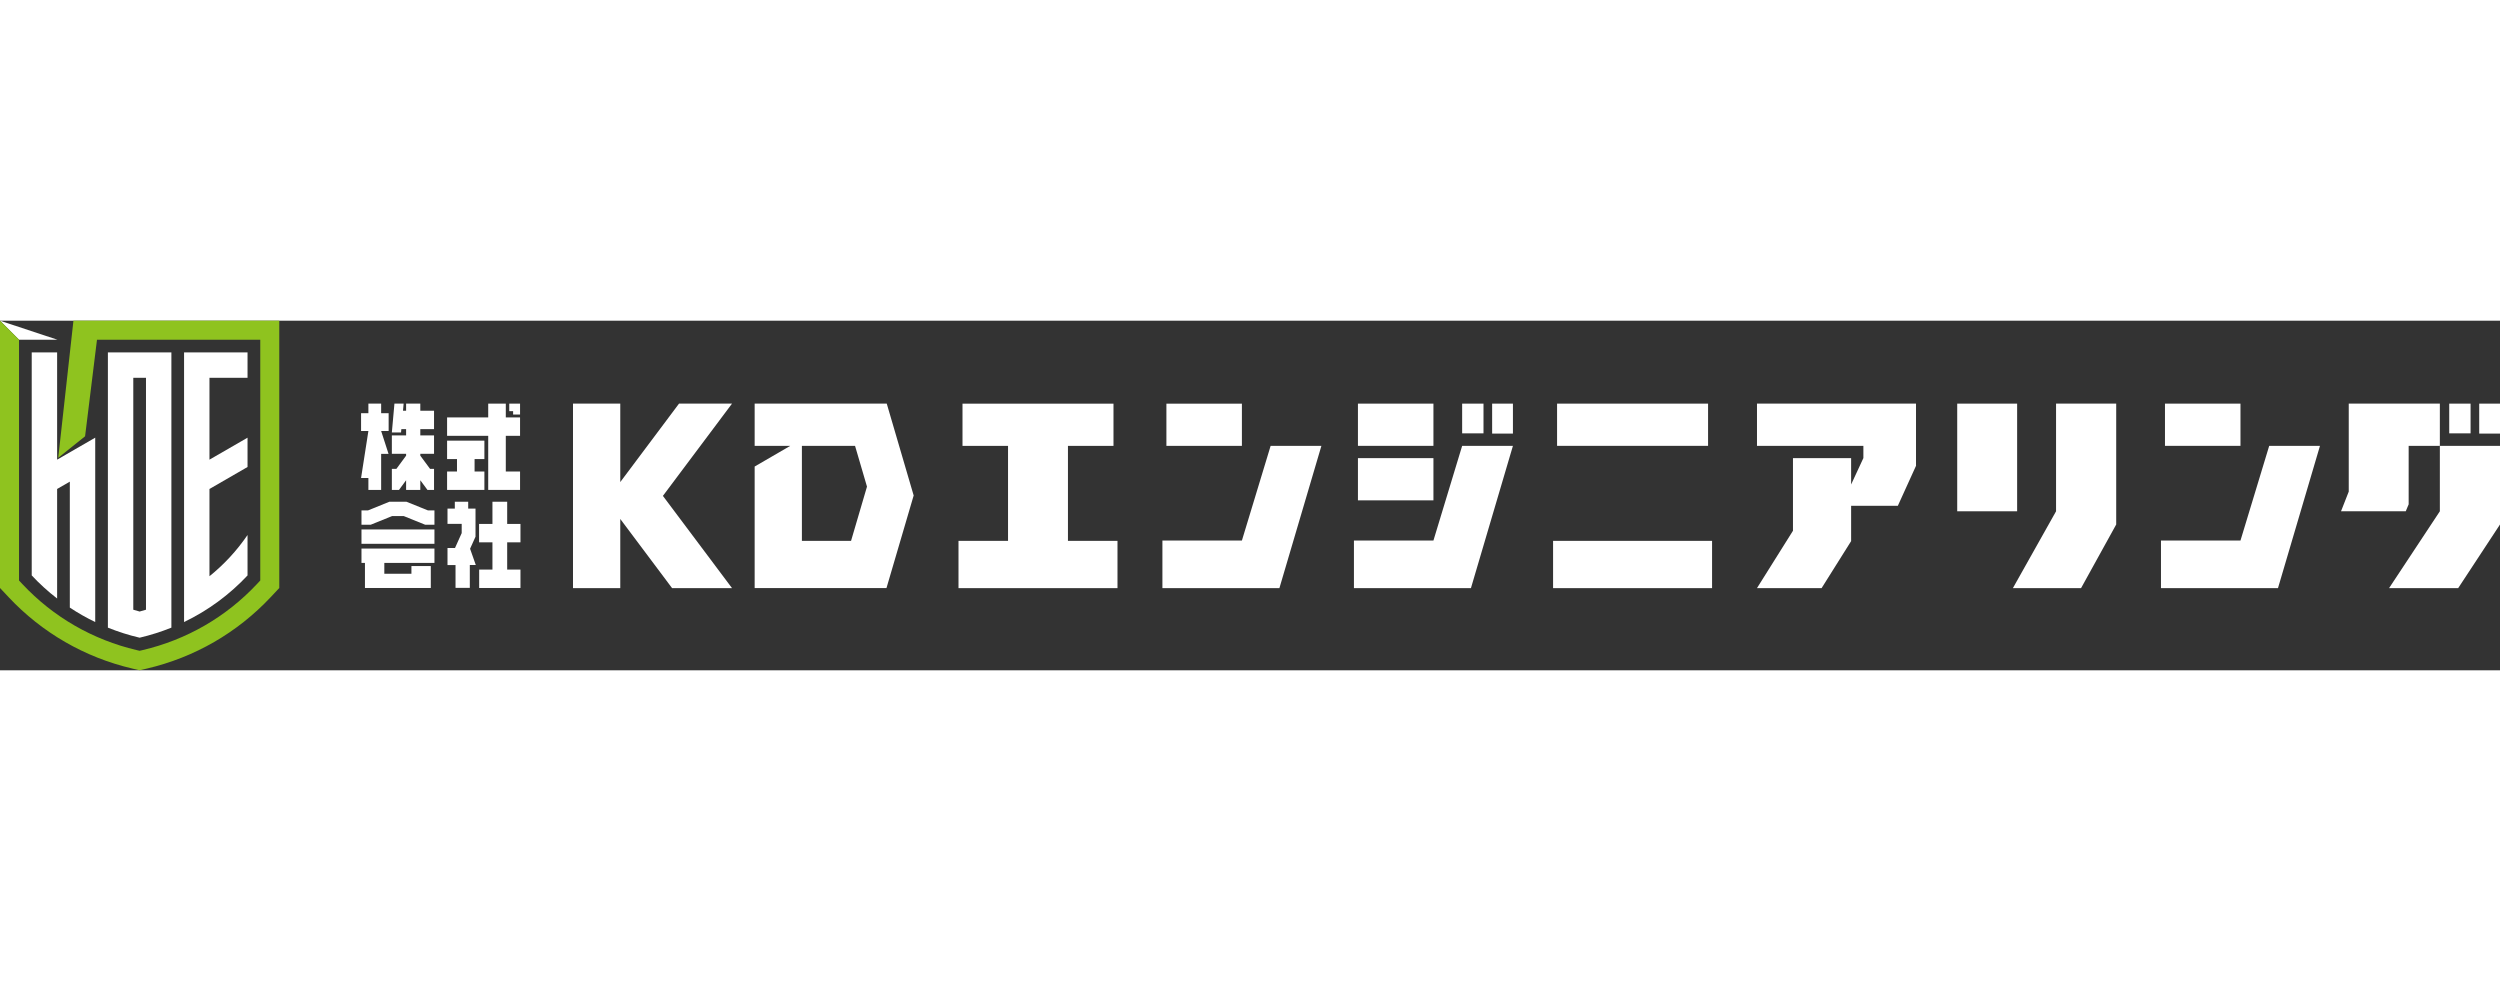 <?xml version="1.0" encoding="UTF-8"?>
<svg id="_レイヤー_2" data-name="レイヤー 2" xmlns="http://www.w3.org/2000/svg" viewBox="0 0 850.39 118.92" width="300">
  <rect x="0" y="0" width="850.39" height="118.92" fill="#333333" stroke="none"/>
  <defs>
    <style>
      .cls-1 {
        fill: #fff;
      }

      .cls-2 {
        fill: #8fc31f;
      }
    </style>
  </defs>
  <g id="_レイヤー_1-2" data-name="レイヤー 1">
    <g>
      <g>
        <g>
          <path class="cls-1" d="M84.2,49.76v-9.97l-12.95,7.48v-27.84h12.95v-8.64h-21.59v91.71c8.25-3.97,15.53-9.38,21.59-15.85v-13.76c-3.65,5.36-8.02,10.06-12.95,14.03v-29.68l12.95-7.48Z"/>
          <path class="cls-1" d="M36.7,10.79v93.62c3.45,1.39,7.06,2.55,10.8,3.42,3.74-.88,7.34-2.03,10.8-3.42V10.79h-21.59ZM49.66,98.31c-.72.22-1.43.43-2.16.62-.73-.19-1.44-.4-2.16-.62V19.43h4.32v78.88Z"/>
          <path class="cls-1" d="M32.38,39.79l-12.95,7.48V10.79h-8.64v75.85h0c2.65,2.84,5.54,5.47,8.64,7.86v-37.26l4.32-2.49v42.84c2.74,1.82,5.62,3.46,8.64,4.91v-62.71Z"/>
        </g>
        <g>
          <polygon class="cls-1" points="0 0 0 0 6.47 6.47 19.53 6.47 0 0"/>
          <path class="cls-2" d="M24.98,0l-5.17,46.64,9.13-7.32,4.05-32.84h55.54v81.89l-1.17,1.25c-10.47,11.17-23.91,18.92-38.87,22.43l-.99.23-.99-.23c-14.95-3.51-28.4-11.26-38.87-22.43l-1.17-1.25V6.47L0,0v90.92l2.92,3.11c11.35,12.1,25.91,20.5,42.11,24.3l.99.23,1.48.35,1.48-.35.99-.23c16.2-3.8,30.76-12.2,42.11-24.3l2.92-3.11V0H24.98Z"/>
        </g>
      </g>
      <g>
        <path class="cls-1" d="M363.27,74.89h16.85v16.08h-54.08v-16.08h16.85v-32.31h-15.49v-14.36h51.36v14.36h-15.49v32.31Z"/>
        <path class="cls-1" d="M435.2,90.96h-39.8v-16.18h27.04l9.77-32.2h17.27l-14.28,48.38ZM396.76,42.58v-14.36h25.68v14.36h-25.68Z"/>
        <g>
          <rect class="cls-1" x="461.91" y="46.75" width="25.68" height="14.36"/>
          <rect class="cls-1" x="461.91" y="28.21" width="25.68" height="14.36"/>
          <polygon class="cls-1" points="487.59 74.78 460.55 74.78 460.55 90.96 500.35 90.96 514.63 42.58 497.36 42.58 487.59 74.78"/>
          <rect class="cls-1" x="507.56" y="28.21" width="7.07" height="10.19"/>
          <rect class="cls-1" x="497.36" y="28.21" width="7.26" height="10.11"/>
        </g>
        <g>
          <rect class="cls-1" x="528.29" y="74.89" width="54.08" height="16.08"/>
          <rect class="cls-1" x="529.65" y="28.21" width="51.36" height="14.36"/>
        </g>
        <g>
          <rect class="cls-1" x="736.43" y="28.21" width="25.68" height="14.36"/>
          <polygon class="cls-1" points="771.88 42.58 762.11 74.78 735.07 74.78 735.07 90.96 774.87 90.96 789.15 42.58 771.88 42.58"/>
        </g>
        <polygon class="cls-1" points="651.78 49.28 651.74 49.27 651.74 28.21 597.65 28.21 597.65 42.58 633.84 42.58 633.84 46.75 633.83 46.75 629.67 55.72 629.67 46.75 609.89 46.75 609.89 71.45 597.65 90.96 619.63 90.96 629.67 74.98 629.67 62.97 645.56 62.97 651.78 49.28"/>
        <g>
          <polygon class="cls-1" points="699.38 28.21 699.38 64.83 684.7 90.96 707.89 90.96 719.84 69.32 719.84 28.21 699.38 28.21"/>
          <rect class="cls-1" x="665.76" y="28.21" width="20.38" height="36.62"/>
        </g>
        <g>
          <rect class="cls-1" x="833.12" y="28.21" width="7.26" height="10.11"/>
          <rect class="cls-1" x="843.32" y="28.21" width="7.07" height="10.19"/>
          <polygon class="cls-1" points="829.93 64.83 812.66 90.96 836.17 90.96 850.39 69.32 850.39 42.58 829.93 42.58 829.93 64.83"/>
          <polygon class="cls-1" points="798.94 28.21 798.94 58.13 796.31 64.83 818.33 64.83 819.32 62.45 819.32 42.58 829.93 42.58 829.93 28.21 798.94 28.21"/>
        </g>
        <path class="cls-1" d="M301.62,28.21h-44.92v14.36h0s12.12,0,12.12,0l-12.12,7.04v41.34h44.84l9.25-31.49-9.16-31.26ZM272.77,74.89v-32.31h4.31s13.77,0,13.77,0l4.06,13.86-5.42,18.45h-16.73Z"/>
        <g>
          <polygon class="cls-1" points="125.31 53.5 125.31 57.56 129.65 57.56 129.65 45.29 132.16 45.29 129.65 37.52 132.2 37.52 132.2 31.46 129.65 31.46 129.65 28.21 125.31 28.21 125.31 31.46 122.82 31.46 122.82 37.52 125.31 37.52 122.82 53.5 125.31 53.5"/>
          <polygon class="cls-1" points="142.97 28.21 138.14 28.21 138.14 30.63 137.08 30.63 137.3 28.21 134.17 28.21 133.29 38.01 136.42 38.01 136.52 36.89 138.14 36.89 138.14 39.02 133.29 39.02 133.29 45.28 138.14 45.28 138.14 45.91 134.84 50.39 133.29 50.39 133.29 57.56 135.72 57.56 138.14 54.27 138.14 57.56 142.97 57.56 142.97 54.27 145.4 57.56 147.64 57.56 147.64 50.39 146.28 50.39 142.97 45.91 142.97 45.28 147.64 45.28 147.64 39.02 142.97 39.02 142.97 36.89 147.64 36.89 147.64 30.63 142.97 30.63 142.97 28.21"/>
          <polygon class="cls-1" points="164.77 51.3 161.43 51.3 161.43 47.07 164.77 47.07 164.77 40.8 152.08 40.8 152.08 47.07 155.45 47.07 155.45 51.3 152.08 51.3 152.08 57.56 164.77 57.56 164.77 51.3"/>
          <polygon class="cls-1" points="173.23 28.21 173.23 30.77 174.54 30.77 174.54 31.92 176.9 31.92 176.9 28.21 173.23 28.21"/>
          <polygon class="cls-1" points="172.05 28.21 166.07 28.21 166.07 32.9 152.08 32.9 152.08 39.16 166.07 39.16 166.07 57.56 176.9 57.56 176.9 51.3 172.05 51.3 172.05 39.16 176.9 39.16 176.9 32.9 172.05 32.9 172.05 28.21"/>
          <rect class="cls-1" x="122.96" y="71.01" width="24.82" height="4.88"/>
          <polygon class="cls-1" points="122.96 82.39 124.14 82.39 124.14 90.92 146.54 90.92 146.54 83.46 139.95 83.46 139.95 86.08 130.73 86.08 130.73 82.39 147.78 82.39 147.78 77.51 122.96 77.51 122.96 82.39"/>
          <polygon class="cls-1" points="138.26 61.58 132.46 61.58 125.21 64.52 122.96 64.52 122.96 69.4 126.11 69.4 133.37 66.46 137.34 66.46 144.62 69.4 147.78 69.4 147.78 64.52 145.54 64.52 138.26 61.58"/>
          <polygon class="cls-1" points="172.52 61.58 167.51 61.58 167.51 69.13 162.96 69.13 162.96 75.39 167.51 75.39 167.51 84.66 162.99 84.66 162.99 90.92 177.04 90.92 177.04 84.66 172.52 84.66 172.52 75.39 177.04 75.39 177.04 69.13 172.52 69.13 172.52 61.58"/>
          <polygon class="cls-1" points="161.75 63.92 159.26 63.92 159.26 61.58 154.71 61.58 154.71 63.92 152.22 63.92 152.22 69.1 157.05 69.1 157.05 72.25 154.77 77.32 152.22 77.32 152.22 83.12 154.95 83.12 154.95 90.89 159.81 90.89 159.81 83.09 161.84 83.09 159.9 77.57 161.75 73.47 161.75 63.92"/>
        </g>
        <polygon class="cls-1" points="249 28.21 230.97 28.21 210.99 54.89 210.99 28.21 194.91 28.21 194.91 90.96 210.99 90.96 210.99 67.44 228.61 90.96 249 90.96 225.49 59.59 249 28.21"/>
      </g>
    </g>
  </g>
</svg>